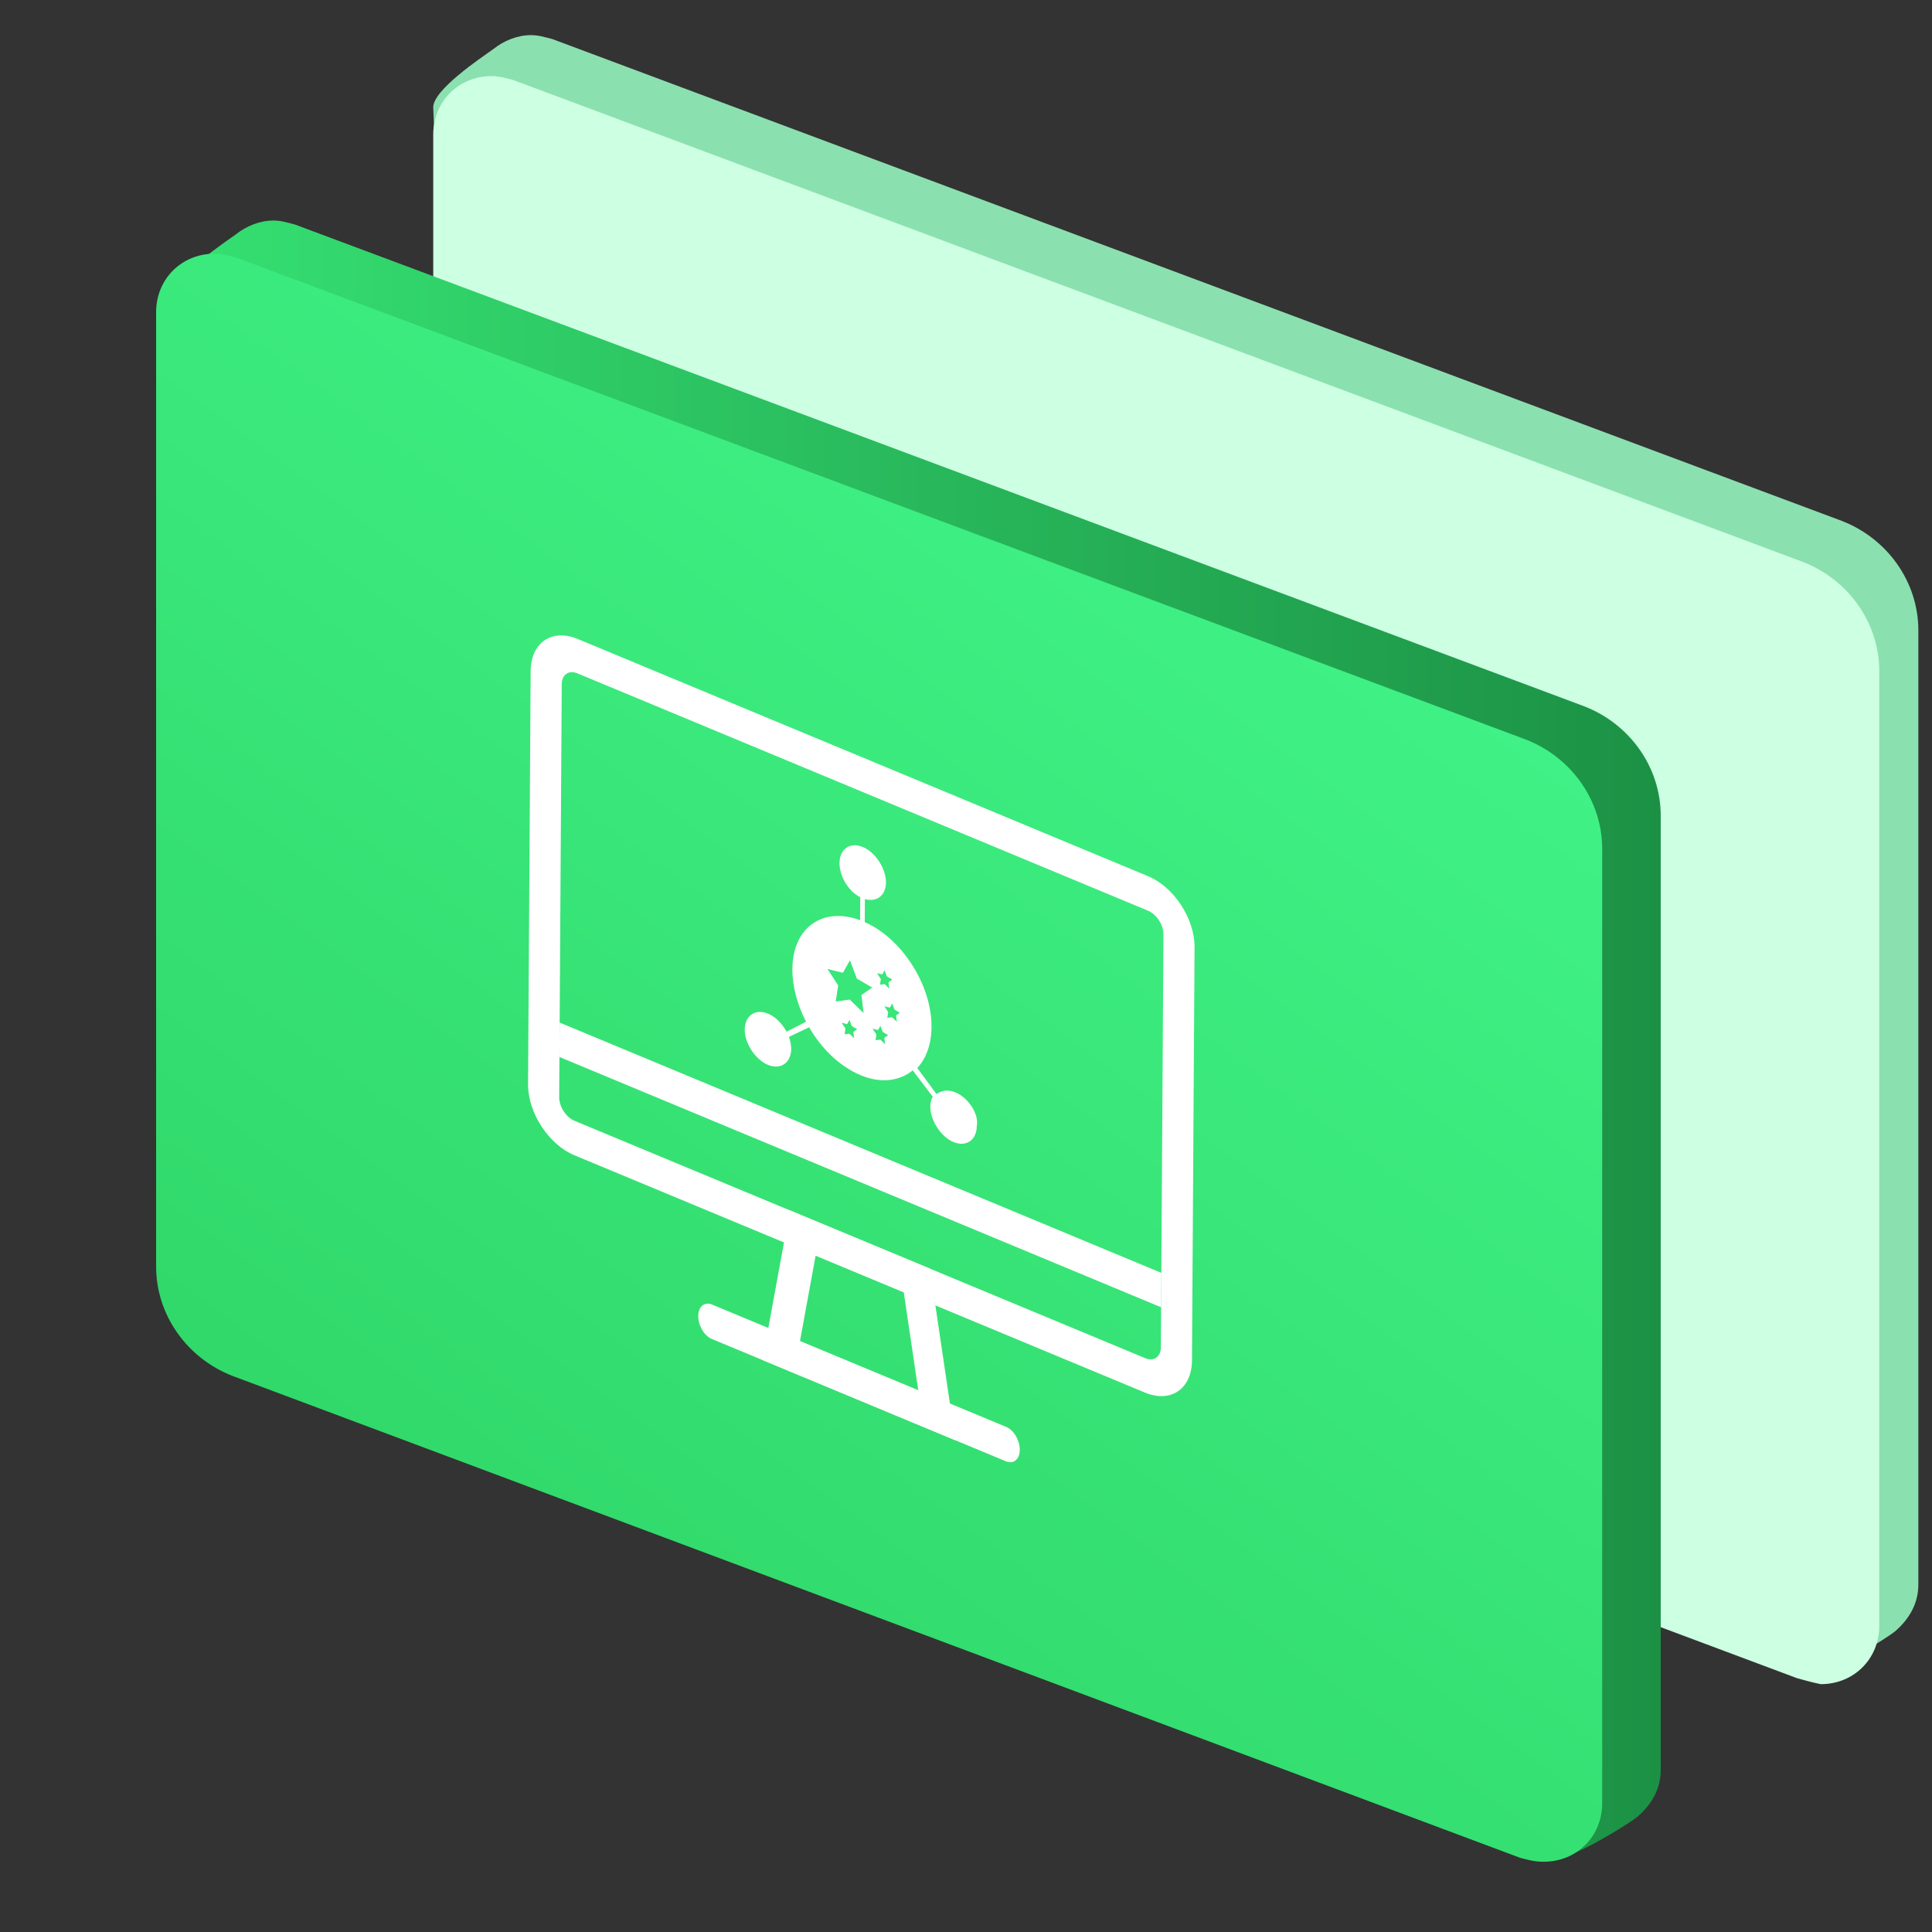 <?xml version="1.0" encoding="utf-8"?>
<!-- Generator: Adobe Illustrator 15.0.0, SVG Export Plug-In . SVG Version: 6.00 Build 0)  -->
<!DOCTYPE svg PUBLIC "-//W3C//DTD SVG 1.1//EN" "http://www.w3.org/Graphics/SVG/1.1/DTD/svg11.dtd">
<svg version="1.1" id="图层_1" xmlns="http://www.w3.org/2000/svg" xmlns:xlink="http://www.w3.org/1999/xlink" x="0px" y="0px"
	 width="1000px" height="1000px" viewBox="0 0 1000 1000" enable-background="new 0 0 1000 1000" xml:space="preserve">
<rect x="0" y="0" width="1000" height="1000" fill="#333333" stroke="none"/>
<g id="图层_1_1_">
	<g id="ic-quantify-your">
		<path id="Fill-26-Copy-4" fill="#8BE0AF" d="M950.505,848.484L283.838,598.99c-23.232-9.091-39.394-31.313-39.394-56.566
			L224.242,55.556c0-9.091,24.243-25.252,31.313-30.303c5.05-4.041,12.121-7.071,19.192-7.071c4.041,0,7.071,1.01,11.111,2.021
			l667.677,249.495c23.231,9.091,39.395,31.313,39.395,56.565v493.939c0,10.101-5.051,18.182-12.121,24.242
			c-5.051,4.041-31.313,20.202-38.385,20.202C937.374,863.637,954.545,849.495,950.505,848.484z"/>
		<path id="Fill-26-Copy-4_1_" fill="#CDFFE2" d="M930.303,868.687L263.636,619.192c-23.232-9.093-39.394-31.313-39.394-56.566
			V69.697c0-17.171,13.131-30.303,30.303-30.303c4.041,0,7.071,1.01,11.111,2.02l667.676,249.495
			c23.232,9.091,39.395,31.313,39.395,56.565v493.939c0,17.172-13.132,30.303-30.304,30.303
			C937.374,870.707,934.344,869.697,930.303,868.687z"/>
		<g id="Fill-26-Copy-4_2_">
			<g>
				
					<linearGradient id="path-2_3_" gradientUnits="userSpaceOnUse" x1="138.569" y1="292.666" x2="907.256" y2="292.666" gradientTransform="matrix(1 0 0 -1 -47.66 830.04)">
					<stop  offset="0" style="stop-color:#35E072"/>
					<stop  offset="1" style="stop-color:#1C9145"/>
				</linearGradient>
				<path id="path-2_2_" fill="url(#path-2_3_)" d="M817.172,944.444L150.505,694.949c-23.232-9.091-39.394-31.313-39.394-56.565
					L90.909,151.515c0-9.091,24.242-25.252,31.313-30.303c5.051-4.04,12.121-7.07,19.192-7.07c4.041,0,7.071,1.01,11.111,2.02
					l667.677,249.495c23.231,9.091,39.394,31.313,39.394,56.565v493.939c0,10.101-5.051,18.182-12.121,24.242
					c-5.051,4.04-31.312,20.202-38.384,20.202C804.04,959.596,821.212,945.454,817.172,944.444z"/>
			</g>
			<g>
				<path id="path-2_1_" fill="none" d="M817.172,944.444L150.505,694.949c-23.232-9.091-39.394-31.313-39.394-56.565
					L90.909,151.515c0-9.091,24.242-25.252,31.313-30.303c5.051-4.04,12.121-7.07,19.192-7.07c4.041,0,7.071,1.01,11.111,2.02
					l667.677,249.495c23.231,9.091,39.394,31.313,39.394,56.565v493.939c0,10.101-5.051,18.182-12.121,24.242
					c-5.051,4.04-31.312,20.202-38.384,20.202C804.04,959.596,821.212,945.454,817.172,944.444z"/>
			</g>
		</g>
		
			<linearGradient id="Fill-26-Copy-4_4_" gradientUnits="userSpaceOnUse" x1="-133.279" y1="135.908" x2="-134.057" y2="134.746" gradientTransform="matrix(747.475 0 0 -831.841 100437.875 113002.102)">
			<stop  offset="0" style="stop-color:#47FF95"/>
			<stop  offset="1" style="stop-color:#2FD566"/>
		</linearGradient>
		<path id="Fill-26-Copy-4_3_" fill="url(#Fill-26-Copy-4_4_)" d="M786.869,961.616L120.202,712.121
			c-23.232-9.091-39.394-31.313-39.394-56.565V161.616c0-17.172,13.131-30.303,30.303-30.303c4.04,0,7.07,1.01,11.111,2.021
			l667.677,249.495c23.23,9.091,39.394,31.313,39.394,56.564v493.939c0,17.172-13.132,30.304-30.303,30.304
			C793.939,963.637,790.909,962.626,786.869,961.616z"/>
	</g>
</g>
<path fill="#FFFFFF" d="M480.159,516.501c-2.222-0.639-4.577-1.047-6.651-1.282C475.754,515.583,477.965,516.012,480.159,516.501z"
	/>
<path fill="#FFFFFF" d="M414.059,694.158l61.244,25.475l-7.516-50.762l-45.619-18.975L414.059,694.158z M481.343,656.648
	l13.145,88.828l-99.837-41.529l14.184-77.461L481.343,656.648z"/>
<path fill="#FFFFFF" d="M368.48,693.064l152.173,63.295c3.942,1.641,7.161-1.021,7.192-5.939c0.03-4.918-3.139-10.236-7.08-11.877
	l-152.169-63.295c-3.942-1.639-7.161,1.021-7.192,5.941c-0.031,4.918,3.138,10.236,7.08,11.877L368.48,693.064z M289.562,547.104
	l311.427,129.537l0.11-17.816L289.673,529.289L289.562,547.104z"/>
<path fill="#FFFFFF" d="M274.659,347.388c0.092-14.76,10.984-22.226,24.33-16.675l295.319,122.836
	c13.345,5.553,24.087,22.016,23.994,36.776l-1.335,213.804c-0.094,14.76-10.984,22.225-24.33,16.674L297.318,597.967
	c-13.344-5.551-24.088-22.018-23.995-36.777L274.659,347.388z M290.767,354.088l-1.336,213.801c-0.03,4.924,3.55,10.41,7.999,12.26
	l295.318,122.838c4.449,1.852,8.079-0.639,8.109-5.559l1.335-213.802c0.032-4.922-3.549-10.407-7.998-12.258L298.877,348.53
	C294.429,346.679,290.798,349.167,290.767,354.088z"/>
<path fill="#FFFFFF" d="M494.481,565.389c6.793,2.822,12.345,11.332,11.101,17.48c-0.044,7.049-5.313,11.059-12.104,8.232
	c-6.432-2.676-11.984-11.184-11.94-18.234c0.015-2.193,0.445-3.813,1.238-5.217l-10.343-13.633
	c-6.48,5.303-16.074,7.045-26.895,2.545c-10.82-4.502-20.404-13.822-26.725-24.85l-10.457,4.982c0.771,2.121,1.177,4.49,1.166,6.219
	c-0.044,7.051-5.312,11.057-12.104,8.232c-6.434-2.678-11.984-11.186-11.94-18.234c0.043-7.047,5.312-11.055,12.106-8.229
	c4.026,1.674,7.198,5.191,9.583,9.318l10.037-5.156c-4.346-8.475-7.119-18.026-7.061-27.271
	c0.136-21.675,15.872-32.396,35.053-25.282l0.074-11.904c-6.009-2.965-10.782-10.684-10.737-17.73
	c0.044-7.049,5.313-11.058,12.104-8.232c6.433,2.677,11.983,11.186,11.939,18.234c-0.044,7.047-4.885,10.366-10.902,8.73
	l-0.074,11.901c19.232,8.467,34.692,32.563,34.557,54.238c-0.059,9.311-2.938,16.514-7.366,21.27l9.921,13.457
	C487.256,564.58,490.454,563.711,494.481,565.389L494.481,565.389z M439.817,517.383l7.188,6.992l-1.146-9.344l5.628-3.859
	l-7.986-4.653l-3.558-9.48l-3.656,6.479l-8.003-1.996l5.551,8.509l-1.256,8.343L439.817,517.383z M457.888,509.369l2.394,2.33
	l-0.4-3.301l1.998-1.37l-2.824-1.641l-1.184-3.157l-1.22,2.16l-2.708-0.662l1.97,3.02l-0.438,2.951L457.888,509.369L457.888,509.369
	z M461.817,526.535l2.396,2.328l-0.401-3.297l1.997-1.369l-2.822-1.643l-1.186-3.158l-1.218,2.16l-2.828-0.711l1.969,3.02
	l-0.439,2.949L461.817,526.535z M455.718,538.129l2.396,2.332l-0.4-3.299l1.997-1.373l-2.823-1.637l-1.185-3.162l-1.219,2.16
	l-2.829-0.709l1.97,3.02l-0.439,2.951L455.718,538.129L455.718,538.129z M439.707,535.068l2.396,2.33l-0.401-3.297l1.997-1.369
	l-2.822-1.641l-1.186-3.162l-1.219,2.162l-2.828-0.711l1.971,3.02l-0.441,2.949L439.707,535.068z"/>
</svg>
